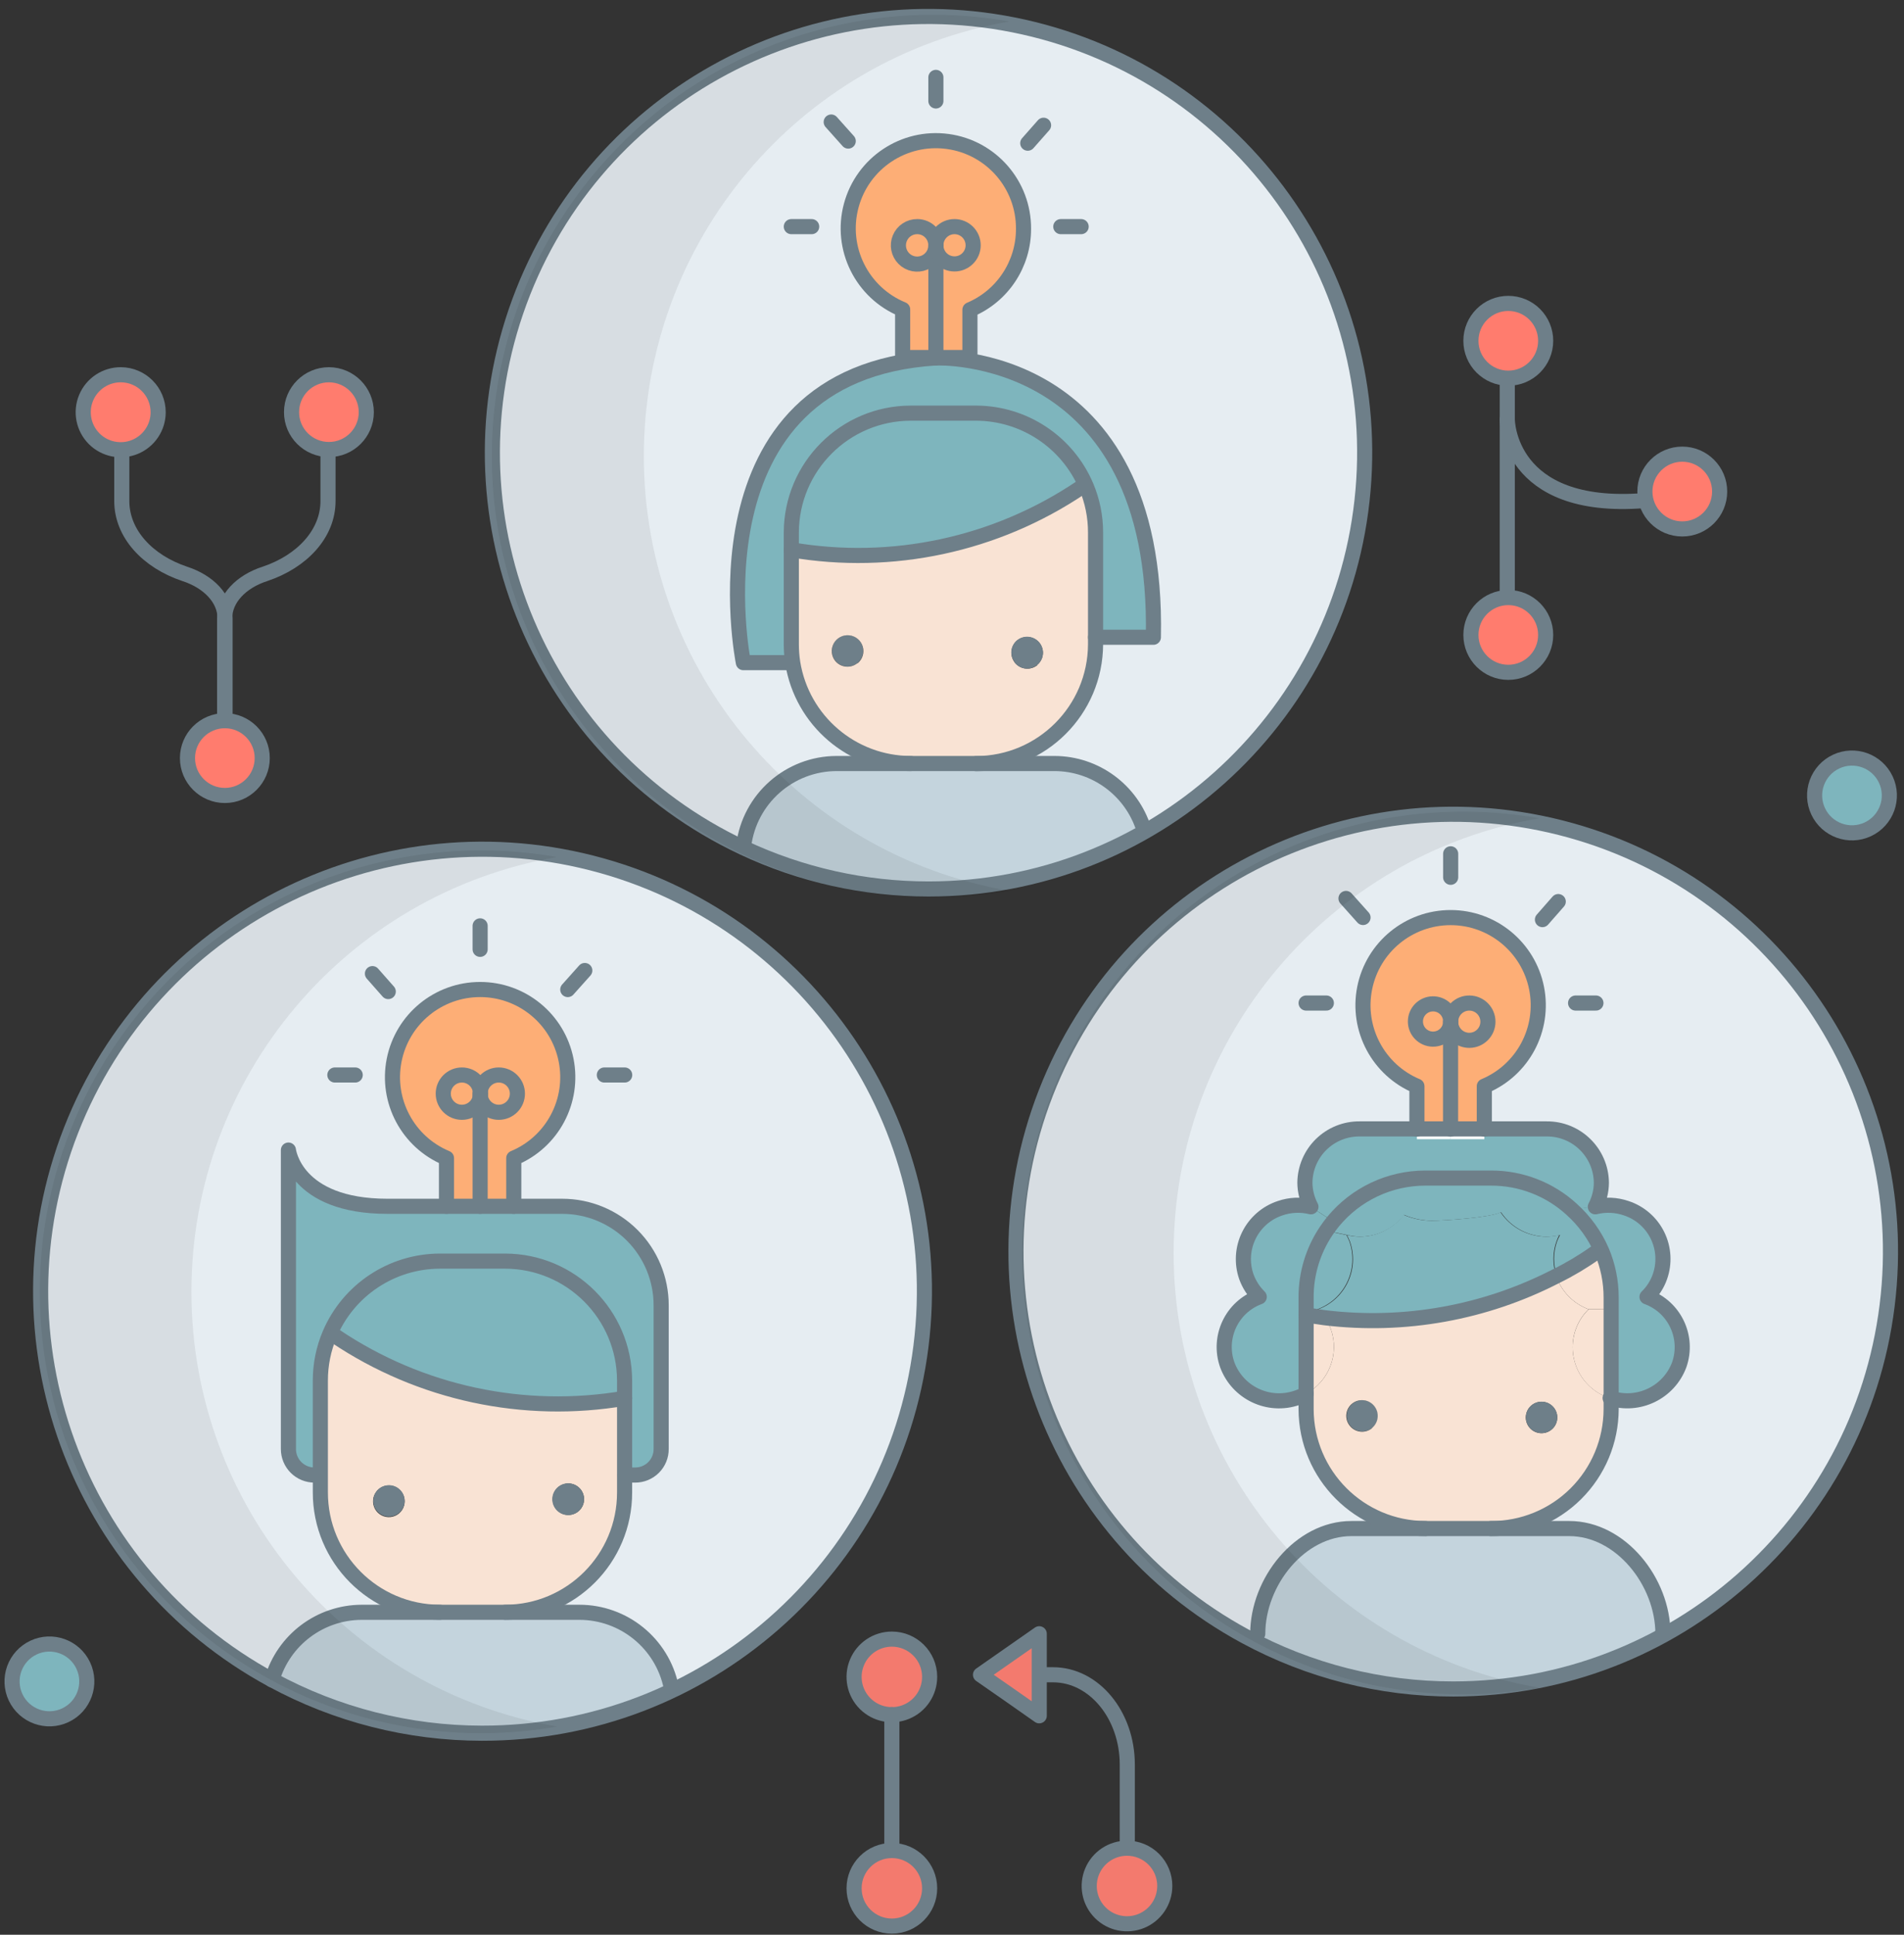 <?xml version="1.0" encoding="UTF-8"?>
<svg version="1.1" viewBox="0 0 189 192" xmlns="http://www.w3.org/2000/svg">
<rect x="0" y="0" width="189" height="192" fill="#333333" stroke="none"/>
<g fill="none" fill-rule="evenodd">
<g transform="translate(1 1)">
<path d="m155 119c-2.184-1.998-5.04-3.101-8-3.09h-6.5c-3.539 0.004-6.89 1.589-9.14 4.32l-2.22-1.45c-0.388-0.741-0.594-1.564-0.6-2.4 0.016-1.429 0.599-2.794 1.621-3.794s2.399-1.552 3.829-1.536h5.66v0.51h6.69v-0.51h6.19c2.973-0.028 5.407 2.357 5.44 5.33-0.002 0.837-0.208 1.661-0.6 2.4l-2.37 0.22z" fill="#7EB5BD" fill-rule="nonzero"/>
<path d="m43.32 113.93v4.78h-5.86c-9.21 0-9.83-5.58-9.83-5.58v29.67c-5.2e-6 0.686 0.273 1.344 0.759 1.828s1.145 0.755 1.831 0.752h0.59v1.74c0.005 6.547 5.303 11.858 11.85 11.88h-7.76c-4.124 0.013-7.747 2.74-8.9 6.7-17.792-9.651-26.651-30.239-21.426-49.795 5.225-19.555 23.171-32.982 43.406-32.473s37.484 14.819 41.72 34.612c4.236 19.793-5.646 39.91-23.9 48.656l-0.14-0.3c-0.907-4.33-4.736-7.423-9.16-7.4h-7.34c6.545-0.022 11.84-5.334 11.84-11.88v-1.74h1c0.685 0.003 1.343-0.268 1.827-0.753 0.484-0.484 0.755-1.142 0.753-1.827v-14.26c0.003-2.606-1.031-5.106-2.873-6.95-1.842-1.844-4.341-2.88-6.947-2.88h-4.76v-4.78c3.83-1.593 6.004-5.668 5.192-9.736-0.812-4.068-4.383-6.997-8.532-6.997s-7.72 2.929-8.532 6.997c-0.812 4.068 1.361 8.144 5.192 9.736z" fill="#E6EDF2" fill-rule="nonzero"/>
<path d="m81.91 64.56c-0.533-0.675-0.42-1.654 0.254-2.189 0.674-0.535 1.653-0.424 2.189 0.249s0.428 1.652-0.243 2.19c-0.324 0.26-0.739 0.38-1.152 0.333-0.413-0.047-0.79-0.257-1.048-0.583z" fill="#6E7F89" fill-rule="nonzero"/>
<path d="m112.54 81.3l0.12 0.21c-12.252 7.006-27.15 7.599-39.92 1.59l0.08-0.18c0.589-4.655 4.548-8.147 9.24-8.15h21.6c4.069 0.002 7.665 2.647 8.88 6.53z" fill="#C4D4DD" fill-rule="nonzero"/>
<path d="m141.14 98.54c1.004-5.226e-4 1.828 0.796 1.86 1.8v0.09c-0.049 1.008-0.898 1.791-1.907 1.759-1.009-0.032-1.806-0.868-1.79-1.878 0.016-1.01 0.838-1.82 1.848-1.821l-0.01 0.05z" fill="#FDAE76" fill-rule="nonzero"/>
<path d="m153.5 122.2c-0.395 1.113-0.395 2.327 0 3.44-7.065 3.641-15.059 5.08-22.95 4.13-0.197-0.306-0.428-0.588-0.69-0.84 2.706-1.012 4.103-4.006 3.14-6.73-0.088-0.219-0.188-0.432-0.3-0.64 0.415 0.104 0.842 0.158 1.27 0.16 1.711 0.002 3.325-0.798 4.36-2.16 0.887 0.383 1.844 0.58 2.81 0.58 1.21 0 5.81-0.31 6.81-0.84 1.019 1.52 2.731 2.428 4.56 2.42 0.428-0.002 0.855-0.056 1.27-0.16-0.109 0.206-0.203 0.42-0.28 0.64z" fill="#7EB5BD" fill-rule="nonzero"/>
<path d="m91.9 34.52s22.18-1 21.59 27.72h-5.74v-10.4c0.003-1.58-0.314-3.145-0.93-4.6-1.866-4.379-6.16-7.226-10.92-7.24h-6.5c-6.538 0.016-11.834 5.312-11.85 11.85v11.08c6.984e-4 0.609 0.047 1.218 0.14 1.82h-0.14-4.76s-5.79-28.68 19.11-30.23z" fill="#7EB5BD" fill-rule="nonzero"/>
<path d="m143 100.44c0.027 1.012 0.862 1.813 1.874 1.8 1.012-0.014 1.825-0.838 1.825-1.85 0-1.012-0.813-1.836-1.825-1.85-1.012-0.014-1.847 0.788-1.874 1.8-0.038-1.09-0.943-1.949-2.034-1.93-1.091 0.019-1.965 0.909-1.965 2s0.874 1.981 1.965 2 1.996-0.839 2.034-1.93v-0.04zm0-10.39c4.155-0.008 7.735 2.923 8.548 6.998 0.813 4.074-1.368 8.155-5.208 9.742v4.26h-6.69v-4.26c-3.819-1.605-5.98-5.677-5.167-9.739 0.813-4.062 4.374-6.989 8.517-7.001z" fill="#FDAE76" fill-rule="nonzero"/>
<path d="m91.9 23.34c0.004 0.754-0.448 1.436-1.144 1.726s-1.498 0.132-2.032-0.401c-0.533-0.533-0.692-1.336-0.401-2.032s0.972-1.148 1.726-1.144c0.491 0 0.961 0.195 1.308 0.542s0.542 0.818 0.542 1.308z" fill="#FDAE76" fill-rule="nonzero"/>
<path d="m155 119c1.288 1.154 2.312 2.573 3 4.16l-0.56 0.17c-1.229 0.873-2.527 1.646-3.88 2.31-0.395-1.113-0.395-2.327 0-3.44 0.084-0.221 0.184-0.435 0.3-0.64-0.415 0.104-0.842 0.158-1.27 0.16-1.84 0.018-3.566-0.891-4.59-2.42-1 0.53-5.6 0.84-6.81 0.84-0.966-8.5e-5 -1.923-0.197-2.81-0.58-1.036 1.362-2.649 2.162-4.36 2.16-0.428-0.002-0.855-0.056-1.27-0.16l-2-0.41c0.21-0.32 0.44-0.62 0.68-0.92 2.25-2.731 5.601-4.316 9.14-4.32h6.43c2.96-0.011 5.816 1.092 8 3.09z" fill="#7EB5BD" fill-rule="nonzero"/>
<path d="m143 100.39v0.1c-0.02-0.03-0.02-0.07 0-0.1z" fill="#FDAE76" fill-rule="nonzero"/>
<path d="m61 137.76c-10.001 1.706-20.276-0.496-28.7-6.15l-0.57-0.18c1.863-4.383 6.158-7.234 10.92-7.25h6.5c6.524 0.022 11.812 5.296 11.85 11.82v1.76z" fill="#7EB5BD" fill-rule="nonzero"/>
<path d="m158.84 128.93v8.81h-0.09c-1.352-0.448-2.468-1.421-3.096-2.7-0.628-1.279-0.716-2.756-0.244-4.101 0.265-0.757 0.703-1.442 1.28-2l2.15-0.01z" fill="#F9E3D4" fill-rule="nonzero"/>
<path d="m135.21 140.72c-0.492 0.396-1.174 0.456-1.728 0.153-0.554-0.303-0.87-0.91-0.801-1.538 0.069-0.628 0.509-1.152 1.115-1.328s1.259 0.03 1.653 0.523c0.532 0.673 0.425 1.648-0.24 2.19z" fill="#6E7F89" fill-rule="nonzero"/>
<path d="m131.11 130.91c0.861 2.448-0.181 5.159-2.46 6.4v-7.83c0.63 0.11 1.26 0.21 1.87 0.29 0.246 0.353 0.444 0.736 0.59 1.14z" fill="#F9E3D4" fill-rule="nonzero"/>
<rect x="139.65" y="111.05" width="3.34" height="1" fill="#fff" fill-rule="nonzero"/>
<path d="m38 105.9c-0.025-4.376 3.204-8.09 7.542-8.672s8.432 2.147 9.563 6.375c1.131 4.228-1.055 8.637-5.105 10.297v4.78h-6.68v-4.78c-3.22-1.355-5.316-4.506-5.32-8zm8.7 1.64c0-1.022-0.828-1.85-1.85-1.85s-1.85 0.828-1.85 1.85 0.828 1.85 1.85 1.85 1.85-0.828 1.85-1.85c0.006 1.02 0.836 1.844 1.857 1.84 1.02-0.004 1.845-0.833 1.843-1.853s-0.83-1.847-1.85-1.847c-0.499-0.011-0.982 0.181-1.338 0.531-0.356 0.35-0.555 0.83-0.552 1.329h0.04z" fill="#FDAE76" fill-rule="nonzero"/>
<path d="m48.51 105.68c0.753-0.004 1.435 0.447 1.726 1.141 0.291 0.695 0.134 1.496-0.397 2.03s-1.332 0.695-2.028 0.408c-0.696-0.287-1.151-0.966-1.151-1.719-0.003-0.492 0.191-0.966 0.538-1.315s0.819-0.545 1.312-0.545z" fill="#FDAE76" fill-rule="nonzero"/>
<path d="m54.45 149c0.675 0.533 1.654 0.42 2.189-0.254 0.535-0.674 0.424-1.653-0.249-2.189-0.672-0.536-1.652-0.428-2.19 0.243-0.536 0.677-0.424 1.66 0.25 2.2zm-18.07-2c-0.4 0.494-0.462 1.181-0.157 1.74 0.305 0.558 0.916 0.877 1.548 0.808s1.16-0.512 1.337-1.123c0.177-0.611-0.032-1.268-0.529-1.665-0.323-0.261-0.737-0.383-1.15-0.338-0.413 0.045-0.791 0.253-1.05 0.578zm-5.57-11c-0.002-1.58 0.314-3.145 0.93-4.6l0.57 0.18c8.424 5.654 18.699 7.856 28.7 6.15v9.36c0.008 3.151-1.236 6.176-3.458 8.409-2.222 2.234-5.241 3.493-8.392 3.501h-6.5c-6.535-0.022-11.828-5.314-11.85-11.85v-11.15z" fill="#F9E3D4" fill-rule="nonzero"/>
<path d="m36.63 149.16c-0.669-0.541-0.774-1.521-0.234-2.191s1.52-0.777 2.191-0.239c0.671 0.538 0.78 1.518 0.244 2.19-0.259 0.325-0.637 0.533-1.05 0.578-0.413 0.045-0.827-0.076-1.15-0.338z" fill="#6E7F89" fill-rule="nonzero"/>
<path d="m107.75 62.24v0.68c-0.022 6.535-5.314 11.828-11.85 11.85h-6.5c-5.826-0.014-10.784-4.248-11.71-10-0.093-0.602-0.139-1.211-0.14-1.82v-9.39c10.001 1.706 20.276-0.496 28.7-6.15l0.57-0.17c0.616 1.455 0.933 3.02 0.93 4.6v10.4zm-5.82 2.76c0.326-0.258 0.536-0.635 0.583-1.048 0.047-0.413-0.073-0.828-0.333-1.152-0.543-0.669-1.521-0.78-2.2-0.25-0.677 0.552-0.777 1.548-0.225 2.225 0.552 0.677 1.548 0.777 2.225 0.225h-0.05zm-17.82-0.16c0.499-0.395 0.71-1.051 0.535-1.662s-0.701-1.057-1.332-1.129c-0.632-0.072-1.244 0.245-1.552 0.801s-0.249 1.244 0.149 1.74c0.549 0.665 1.531 0.763 2.2 0.22v0.03z" fill="#F9E3D4" fill-rule="nonzero"/>
<path d="m144.85 98.54c1.015 3.708e-4 1.84 0.819 1.849 1.834 0.009 1.015-0.802 1.848-1.817 1.866-1.015 0.018-1.855-0.785-1.882-1.8v-0.1c0.022-1.004 0.845-1.806 1.85-1.8z" fill="#FDAE76" fill-rule="nonzero"/>
<path d="m164.06 161.13l0.07 0.13c-12.918 7.087-28.548 7.136-41.51 0.13l1.23-0.26c0-5.14 4.17-10.44 9.3-10.44h21.61c5.13 0 9.3 5.31 9.3 10.44z" fill="#C4D4DD" fill-rule="nonzero"/>
<path d="m93.75 21.49c0.754-0.004 1.436 0.448 1.726 1.144s0.132 1.498-0.401 2.032c-0.533 0.533-1.336 0.692-2.032 0.401s-1.148-0.972-1.144-1.726c0-1.022 0.828-1.85 1.85-1.85z" fill="#FDAE76" fill-rule="nonzero"/>
<path d="m158.84 127.76l1.8e-5 1.17h-2.15c-1.51-0.561-2.691-1.768-3.22-3.29 1.353-0.664 2.651-1.437 3.88-2.31l0.56-0.17c0.616 1.455 0.933 3.02 0.93 4.6z" fill="#F9E3D4" fill-rule="nonzero"/>
<path d="m129.14 118.78l2.22 1.45c-0.24 0.3-0.47 0.6-0.68 0.92-1.314 1.953-2.011 4.256-2 6.61v9.55c-0.283 0.161-0.581 0.295-0.89 0.4-2.821 0.98-5.907-0.478-6.94-3.28-0.962-2.727 0.44-5.722 3.15-6.73-0.569-0.564-1.006-1.247-1.28-2-0.469-1.346-0.378-2.823 0.252-4.101 0.63-1.278 1.746-2.25 3.098-2.699 0.99-0.335 2.057-0.376 3.07-0.12z" fill="#7EB5BD" fill-rule="nonzero"/>
<path d="m30.22 145.38c-0.686 0.003-1.345-0.268-1.831-0.752s-0.759-1.142-0.759-1.828v-29.67s0.62 5.58 9.83 5.58h17.35c2.606-1e-6 5.105 1.036 6.947 2.88 1.842 1.844 2.875 4.344 2.873 6.95v14.26c0.003 0.685-0.268 1.343-0.753 1.827-0.484 0.484-1.142 0.755-1.827 0.753h-1v-9.38c-0.022-6.535-5.314-11.828-11.85-11.85h-6.5c-4.762 0.016-9.057 2.868-10.92 7.25-0.616 1.455-0.932 3.02-0.93 4.6v9.35l-0.63 0.03z" fill="#7EB5BD" fill-rule="nonzero"/>
<path d="m56.4 146.56c0.436 0.357 0.648 0.92 0.557 1.476-0.091 0.556-0.473 1.021-1 1.22-0.527 0.199-1.121 0.101-1.557-0.256-0.674-0.552-0.772-1.546-0.22-2.22s1.546-0.772 2.22-0.22z" fill="#6E7F89" fill-rule="nonzero"/>
<path d="m65.62 166.4l0.14 0.3c-12.663 6.054-27.458 5.682-39.8-1 1.157-3.974 4.801-6.705 8.94-6.7h21.6c4.409-0.004 8.216 3.085 9.12 7.4z" fill="#C4D4DD" fill-rule="nonzero"/>
<path d="m158.84 137.74v1.1c-0.016 6.534-5.306 11.828-11.84 11.85h-6.5c-6.538-0.016-11.834-5.312-11.85-11.85v-1.53c2.279-1.241 3.321-3.952 2.46-6.4-0.146-0.404-0.344-0.787-0.59-1.14 7.891 0.95 15.885-0.489 22.95-4.13 0.529 1.522 1.71 2.729 3.22 3.29-0.577 0.558-1.015 1.243-1.28 2-0.472 1.344-0.384 2.822 0.244 4.101 0.628 1.279 1.744 2.252 3.096 2.7l0.09 0.01zm-5.84 3.14c0.669-0.541 0.774-1.521 0.234-2.191s-1.52-0.777-2.191-0.239c-0.671 0.538-0.78 1.518-0.244 2.19 0.259 0.325 0.637 0.533 1.05 0.578 0.413 0.045 0.827-0.076 1.15-0.338zm-17.82-0.16c0.669-0.541 0.774-1.521 0.234-2.191s-1.52-0.777-2.191-0.239c-0.671 0.538-0.78 1.518-0.244 2.19 0.26 0.334 0.644 0.548 1.064 0.593 0.42 0.045 0.841-0.082 1.166-0.353h-0.03z" fill="#F9E3D4" fill-rule="nonzero"/>
<path d="m134.3 98.75c0.014 3.499 2.122 6.65 5.35 8v4.26h-5.65c-1.429-0.016-2.807 0.537-3.829 1.536s-1.605 2.364-1.621 3.794c0.006 0.836 0.212 1.659 0.6 2.4-1.012-0.248-2.075-0.199-3.06 0.14-1.353 0.448-2.469 1.421-3.098 2.699-0.63 1.278-0.72 2.756-0.252 4.101 0.274 0.753 0.711 1.436 1.28 2-2.726 0.992-4.148 3.992-3.19 6.73 1.033 2.801 4.119 4.26 6.94 3.28 0.309-0.105 0.607-0.239 0.89-0.4v1.53c0.016 6.538 5.312 11.834 11.85 11.85h-7.35c-5.13 0-9.3 5.3-9.3 10.44l-1.23 0.26c-17.385-9.43-26.165-29.445-21.331-48.623 4.834-19.178 22.054-32.639 41.832-32.7 19.778-0.062 37.081 13.291 42.036 32.438 4.955 19.147-3.701 39.217-21.026 48.756l-0.07-0.13c0-5.14-4.17-10.44-9.3-10.44h-7.77c6.538-0.016 11.834-5.312 11.85-11.85v-1.1c2.804 0.915 5.831-0.546 6.86-3.31 0.957-2.741-0.47-5.742-3.2-6.73 0.576-0.558 1.014-1.243 1.28-2 0.475-1.344 0.388-2.823-0.24-4.102s-1.746-2.252-3.1-2.698c-0.989-0.339-2.054-0.388-3.07-0.14 0.392-0.739 0.598-1.563 0.6-2.4-0.033-2.973-2.467-5.358-5.44-5.33h-6.19v-4.26c4.049-1.66 6.235-6.069 5.105-10.297-1.131-4.228-5.225-6.958-9.563-6.375s-7.567 4.296-7.542 8.672h-0.05z" fill="#E6EDF2" fill-rule="nonzero"/>
<path d="m46.66 107.54c-0.006 1.02-0.836 1.844-1.857 1.84-1.02-0.004-1.845-0.833-1.843-1.853s0.83-1.847 1.85-1.847c0.492-7e-6 0.964 0.196 1.312 0.545s0.541 0.822 0.538 1.315z" fill="#FDAE76" fill-rule="nonzero"/>
<path d="m106.82 47.24l-0.57 0.17c-8.424 5.654-18.699 7.856-28.7 6.15v-1.72c0.022-6.534 5.316-11.824 11.85-11.84h6.5c4.76 0.014 9.054 2.861 10.92 7.24z" fill="#7EB5BD" fill-rule="nonzero"/>
<path d="m113.49 62.24c0.59-28.69-21.59-27.72-21.59-27.72-24.89 1.55-19.11 30.24-19.11 30.24h4.76 0.14c0.926 5.752 5.884 9.986 11.71 10h-7.34c-4.692 0.003-8.651 3.495-9.24 8.15l-0.08 0.18c-18.049-8.493-27.959-28.22-23.996-47.771 3.963-19.55 20.772-33.861 40.704-34.655 19.932-0.794 37.826 12.135 43.332 31.308 5.505 19.173-2.803 39.626-20.12 49.528l-0.12-0.21c-1.215-3.883-4.811-6.528-8.88-6.53h-7.76c6.535-0.022 11.828-5.314 11.85-11.85v-0.68l5.74 0.01zm-18.25-27.73v-4.77c3.83-1.593 6.004-5.668 5.192-9.736-0.812-4.068-4.383-6.997-8.532-6.997s-7.72 2.929-8.532 6.997c-0.812 4.068 1.361 8.144 5.192 9.736v4.77h6.68z" fill="#E6EDF2" fill-rule="nonzero"/>
<path d="m99.73 64.72c-0.26-0.324-0.38-0.739-0.333-1.152 0.047-0.413 0.257-0.79 0.583-1.048 0.679-0.53 1.657-0.419 2.2 0.25 0.357 0.438 0.454 1.033 0.254 1.561-0.2 0.528-0.667 0.909-1.225 1-0.558 0.091-1.121-0.123-1.478-0.561v-0.05z" fill="#6E7F89" fill-rule="nonzero"/>
<path d="m91.9 34.51h-3.34v-4.77c-3.83-1.593-6.004-5.668-5.192-9.736 0.812-4.068 4.383-6.997 8.532-6.997s7.72 2.929 8.532 6.997c0.812 4.068-1.361 8.144-5.192 9.736v4.77h-3.34zm-1.85-9.31c0.492 7.2e-6 0.964-0.196 1.312-0.545s0.541-0.822 0.538-1.315c0 1.022 0.828 1.85 1.85 1.85s1.85-0.828 1.85-1.85-0.828-1.85-1.85-1.85-1.85 0.828-1.85 1.85c-1.09e-5 -0.753-0.454-1.432-1.151-1.719-0.696-0.287-1.497-0.126-2.028 0.408s-0.688 1.336-0.397 2.03c0.291 0.695 0.972 1.145 1.726 1.141z" fill="#FDAE76" fill-rule="nonzero"/>
<path d="m153 140.88c-0.436 0.348-1.024 0.438-1.544 0.234-0.52-0.203-0.891-0.668-0.975-1.22-0.084-0.552 0.133-1.106 0.569-1.454 0.674-0.538 1.657-0.429 2.195 0.245 0.538 0.674 0.429 1.657-0.245 2.195z" fill="#6E7F89" fill-rule="nonzero"/>
<path d="m128.65 127.76c-0.011-2.354 0.686-4.657 2-6.61l2 0.41c0.112 0.208 0.212 0.421 0.3 0.64 0.958 2.738-0.464 5.738-3.19 6.73 0.262 0.252 0.493 0.534 0.69 0.84-0.61-0.08-1.24-0.18-1.87-0.29l0.07-1.72z" fill="#7EB5BD" fill-rule="nonzero"/>
<path d="m143 100.44v-0.09c-0.016 0.028-0.016 0.062 0 0.09z" fill="#FDAE76" fill-rule="nonzero"/>
<rect x="142.99" y="111.05" width="3.35" height="1" fill="#fff" fill-rule="nonzero"/>
<path d="m162.5 127.7c2.73 0.988 4.157 3.989 3.2 6.73-1.029 2.764-4.056 4.225-6.86 3.31v-10c0.003-1.58-0.314-3.145-0.93-4.6-0.689-1.587-1.712-3.006-3-4.16l2.42-0.22c1.016-0.248 2.081-0.199 3.07 0.14 1.354 0.446 2.471 1.418 3.1 2.698s0.715 2.758 0.24 4.102c-0.254 0.753-0.678 1.438-1.24 2z" fill="#7EB5BD" fill-rule="nonzero"/>
<path d="m122.62 161.39c-19.262-10.411-27.752-33.539-19.802-53.939 7.951-20.401 29.852-31.684 51.079-26.316 21.227 5.368 35.131 25.707 32.427 47.435-2.704 21.728-21.169 38.038-43.064 38.04-7.207 0.006-14.302-1.789-20.64-5.22v0z" stroke="#6E7F89" stroke-linecap="round" stroke-linejoin="round" stroke-width="1.5"/>
<path d="m146.34 111.05v-4.26c3.829-1.595 5.999-5.67 5.186-9.737s-4.384-6.994-8.531-6.994-7.718 2.928-8.531 6.994 1.358 8.142 5.186 9.737v4.26" stroke="#6E7F89" stroke-linecap="round" stroke-linejoin="round" stroke-width="1.5"/>
<polyline points="142.99 111.05 142.99 100.48 142.99 100.39" stroke="#6E7F89" stroke-linecap="round" stroke-linejoin="round" stroke-width="1.5"/>
<path d="m143 100.34v0.1 0c-0.038 0.952-0.831 1.699-1.784 1.68-0.953-0.019-1.715-0.797-1.715-1.75 0-0.953 0.762-1.731 1.715-1.75 0.953-0.019 1.746 0.728 1.784 1.68v0.04z" stroke="#6E7F89" stroke-linecap="round" stroke-linejoin="round" stroke-width="1.5"/>
<path d="m143 100.34c0.027-1.012 0.862-1.813 1.874-1.8 1.012 0.014 1.825 0.838 1.825 1.85 0 1.012-0.813 1.836-1.825 1.85-1.012 0.014-1.847-0.788-1.874-1.8-0.013-0.032-0.013-0.068 0-0.1v0z" stroke="#6E7F89" stroke-linecap="round" stroke-linejoin="round" stroke-width="1.5"/>
<path d="m130.66 98.54h-2.01" stroke="#6E7F89" stroke-linecap="round" stroke-linejoin="round" stroke-width="1.5"/>
<path d="m157.42 98.54h-2.02" stroke="#6E7F89" stroke-linecap="round" stroke-linejoin="round" stroke-width="1.5"/>
<path d="m143 86.06v-2.33" stroke="#6E7F89" stroke-linecap="round" stroke-linejoin="round" stroke-width="1.5"/>
<path d="m132.61 88.16l1.69 1.89" stroke="#6E7F89" stroke-linecap="round" stroke-linejoin="round" stroke-width="1.5"/>
<path d="m152.11 90.26l1.57-1.79" stroke="#6E7F89" stroke-linecap="round" stroke-linejoin="round" stroke-width="1.5"/>
<path d="m128.65 137.31c-0.283 0.161-0.581 0.295-0.89 0.4-2.821 0.98-5.907-0.478-6.94-3.28-0.959-2.736 0.458-5.734 3.18-6.73-0.569-0.564-1.006-1.247-1.28-2-0.469-1.346-0.378-2.823 0.252-4.101 0.63-1.278 1.746-2.25 3.098-2.699 0.985-0.339 2.048-0.388 3.06-0.14-0.388-0.741-0.594-1.564-0.6-2.4 0.016-1.429 0.599-2.794 1.621-3.794s2.399-1.552 3.829-1.536h18.54c2.973-0.028 5.407 2.357 5.44 5.33-0.002 0.837-0.208 1.661-0.6 2.4 1.016-0.248 2.081-0.199 3.07 0.14 1.354 0.446 2.471 1.418 3.1 2.698s0.715 2.758 0.24 4.102c-0.266 0.757-0.704 1.442-1.28 2 2.73 0.988 4.157 3.989 3.2 6.73-1.029 2.764-4.056 4.225-6.86 3.31" stroke="#6E7F89" stroke-linecap="round" stroke-linejoin="round" stroke-width="1.5"/>
<path d="m147 150.69h7.77c5.13 0 9.3 5.3 9.3 10.44" stroke="#6E7F89" stroke-linecap="round" stroke-linejoin="round" stroke-width="1.5"/>
<path d="m123.85 161.13c0-5.14 4.17-10.44 9.3-10.44h7.35" stroke="#6E7F89" stroke-linecap="round" stroke-linejoin="round" stroke-width="1.5"/>
<path d="m147 150.69h-6.5c-6.538-0.016-11.834-5.312-11.85-11.85v-11.08c-0.011-2.354 0.686-4.657 2-6.61 0.21-0.32 0.44-0.62 0.68-0.92 2.25-2.731 5.601-4.316 9.14-4.32h6.53c2.96-0.011 5.816 1.092 8 3.09 1.288 1.154 2.312 2.573 3 4.16 0.616 1.455 0.933 3.02 0.93 4.6v11.08c-0.008 3.154-1.27 6.176-3.508 8.399s-5.268 3.465-8.422 3.451v0z" stroke="#6E7F89" stroke-linecap="round" stroke-linejoin="round" stroke-width="1.5"/>
<path d="m157.35 123.33c-1.229 0.873-2.527 1.646-3.88 2.31-7.065 3.641-15.059 5.08-22.95 4.13-0.61-0.08-1.24-0.18-1.87-0.29" stroke="#6E7F89" stroke-linecap="round" stroke-linejoin="round" stroke-width="1.5"/>
<path d="m72.74 83.1c-19.969-9.397-29.672-32.311-22.525-53.19 7.148-20.88 28.858-33.04 50.396-28.228 21.538 4.812 36.008 25.056 33.59 46.993s-20.952 38.542-43.021 38.546c-6.375 0.002-12.672-1.405-18.44-4.12z" stroke="#6E7F89" stroke-linecap="round" stroke-linejoin="round" stroke-width="1.5"/>
<path d="m89.4 74.77c-5.826-0.014-10.784-4.248-11.71-10-0.093-0.602-0.139-1.211-0.14-1.82v-11.11c0.022-6.534 5.316-11.824 11.85-11.84h6.5c4.762 0.016 9.057 2.868 10.92 7.25 0.616 1.455 0.933 3.02 0.93 4.6v11.08c-0.022 6.535-5.314 11.828-11.85 11.85" stroke="#6E7F89" stroke-linecap="round" stroke-linejoin="round" stroke-width="1.5"/>
<path d="m77.55 64.76h-4.76s-5.79-28.69 19.11-30.24c0 0 22.18-1 21.59 27.72h-5.74" stroke="#6E7F89" stroke-linecap="round" stroke-linejoin="round" stroke-width="1.5"/>
<path d="m106.25 47.41c-8.424 5.654-18.699 7.856-28.7 6.15" stroke="#6E7F89" stroke-linecap="round" stroke-linejoin="round" stroke-width="1.5"/>
<path d="m72.82 82.92c0.589-4.655 4.548-8.147 9.24-8.15h21.6c4.069 0.002 7.665 2.647 8.88 6.53" stroke="#6E7F89" stroke-linecap="round" stroke-linejoin="round" stroke-width="1.5"/>
<path d="m100.6 21.71c0.025-4.376-3.204-8.09-7.542-8.672s-8.432 2.147-9.563 6.375c-1.131 4.228 1.055 8.637 5.105 10.297v4.77h6.68v-4.74c3.23-1.359 5.328-4.526 5.32-8.03v0z" stroke="#6E7F89" stroke-linecap="round" stroke-linejoin="round" stroke-width="1.5"/>
<polyline points="91.9 34.52 91.9 34.51 91.9 23.34" stroke="#6E7F89" stroke-linecap="round" stroke-linejoin="round" stroke-width="1.5"/>
<path d="m91.9 23.34c0.004 0.754-0.448 1.436-1.144 1.726s-1.498 0.132-2.032-0.401c-0.533-0.533-0.692-1.336-0.401-2.032s0.972-1.148 1.726-1.144c0.491 0 0.961 0.195 1.308 0.542s0.542 0.818 0.542 1.308z" stroke="#6E7F89" stroke-linecap="round" stroke-linejoin="round" stroke-width="1.5"/>
<path d="m95.6 23.34c0 1.022-0.828 1.85-1.85 1.85s-1.85-0.828-1.85-1.85 0.828-1.85 1.85-1.85c0.491 0 0.961 0.195 1.308 0.542s0.542 0.818 0.542 1.308v0z" stroke="#6E7F89" stroke-linecap="round" stroke-linejoin="round" stroke-width="1.5"/>
<path d="m79.57 21.49h-2.02" stroke="#6E7F89" stroke-linecap="round" stroke-linejoin="round" stroke-width="1.5"/>
<path d="m106.32 21.49h-2.02" stroke="#6E7F89" stroke-linecap="round" stroke-linejoin="round" stroke-width="1.5"/>
<path d="m91.9 9.02v-2.34" stroke="#6E7F89" stroke-linecap="round" stroke-linejoin="round" stroke-width="1.5"/>
<path d="M81.51,11.11 L83.2,13" stroke="#6E7F89" stroke-linecap="round" stroke-linejoin="round" stroke-width="1.5"/>
<path d="m101.02 13.21l1.57-1.78" stroke="#6E7F89" stroke-linecap="round" stroke-linejoin="round" stroke-width="1.5"/>
<path d="m26 165.7c-19.455-10.545-28.007-33.932-19.945-54.54 8.063-20.608 30.214-31.982 51.66-26.526 21.446 5.457 35.468 26.035 32.701 47.99s-21.457 38.411-43.586 38.375c-7.276-0.008-14.435-1.83-20.83-5.3z" stroke="#6E7F89" stroke-linecap="round" stroke-linejoin="round" stroke-width="1.5"/>
<path d="m58.99 105.68h2.02" stroke="#6E7F89" stroke-linecap="round" stroke-linejoin="round" stroke-width="1.5"/>
<path d="m32.24 105.68h2.02" stroke="#6E7F89" stroke-linecap="round" stroke-linejoin="round" stroke-width="1.5"/>
<path d="m46.66 93.21v-2.33" stroke="#6E7F89" stroke-linecap="round" stroke-linejoin="round" stroke-width="1.5"/>
<path d="m49.16 159c6.545-0.022 11.84-5.334 11.84-11.88v-11.12c-0.022-6.535-5.314-11.828-11.85-11.85h-6.5c-4.762 0.016-9.057 2.868-10.92 7.25-0.616 1.455-0.932 3.02-0.93 4.6v11.09c-0.011 6.563 5.297 11.893 11.86 11.91" stroke="#6E7F89" stroke-linecap="round" stroke-linejoin="round" stroke-width="1.5"/>
<path d="m32.31 131.61c8.424 5.654 18.699 7.856 28.7 6.15" stroke="#6E7F89" stroke-linecap="round" stroke-linejoin="round" stroke-width="1.5"/>
<path d="m65.62 166.4c-0.904-4.315-4.711-7.404-9.12-7.4h-21.6c-4.124 0.013-7.747 2.74-8.9 6.7" stroke="#6E7F89" stroke-linecap="round" stroke-linejoin="round" stroke-width="1.5"/>
<path d="m43.32 118.71v-4.78c-3.83-1.593-6.004-5.668-5.192-9.736 0.812-4.068 4.383-6.997 8.532-6.997s7.72 2.929 8.532 6.997c0.812 4.068-1.361 8.144-5.192 9.736v4.78" stroke="#6E7F89" stroke-linecap="round" stroke-linejoin="round" stroke-width="1.5"/>
<path d="m46.66 118.71v-11.17" stroke="#6E7F89" stroke-linecap="round" stroke-linejoin="round" stroke-width="1.5"/>
<path d="m46.66 107.54c0.006 1.02 0.836 1.844 1.857 1.84 1.02-0.004 1.845-0.833 1.843-1.853s-0.83-1.847-1.85-1.847c-0.492-7e-6 -0.964 0.196-1.312 0.545s-0.541 0.822-0.538 1.315v0z" stroke="#6E7F89" stroke-linecap="round" stroke-linejoin="round" stroke-width="1.5"/>
<path d="m43 107.54c0.006 1.02 0.836 1.844 1.857 1.84 1.02-0.004 1.845-0.833 1.843-1.853s-0.83-1.847-1.85-1.847c-0.492-7e-6 -0.964 0.196-1.312 0.545s-0.541 0.822-0.538 1.315v0z" stroke="#6E7F89" stroke-linecap="round" stroke-linejoin="round" stroke-width="1.5"/>
<path d="m57.05 95.31l-1.69 1.89" stroke="#6E7F89" stroke-linecap="round" stroke-linejoin="round" stroke-width="1.5"/>
<path d="m37.54 97.4l-1.57-1.78" stroke="#6E7F89" stroke-linecap="round" stroke-linejoin="round" stroke-width="1.5"/>
<path d="m30.22 145.38c-0.686 0.003-1.345-0.268-1.831-0.752s-0.759-1.142-0.759-1.828v-29.67s0.62 5.58 9.83 5.58h17.35c2.606-1e-6 5.105 1.036 6.947 2.88 1.842 1.844 2.875 4.344 2.873 6.95v14.26c0.003 0.685-0.268 1.343-0.753 1.827-0.484 0.484-1.142 0.755-1.827 0.753h-1" stroke="#6E7F89" stroke-linecap="round" stroke-linejoin="round" stroke-width="1.5"/>
<path d="m18 127.19c0.006-21.291 15.323-39.494 36.3-43.14-17.208-3.01-34.559 4.494-44.152 19.093-9.593 14.6-9.593 33.504 0 48.103 9.593 14.6 26.944 22.103 44.152 19.093-20.979-3.65-36.294-21.856-36.3-43.15z" fill="#000" fill-rule="nonzero" opacity=".07" style="mix-blend-mode:multiply"/>
<path d="m62.91 44.27c0.001-21.29 15.315-39.494 36.29-43.14-17.213-3.022-34.575 4.477-44.175 19.08-9.6 14.603-9.6 33.516 0 48.12s26.962 22.103 44.175 19.08c-20.975-3.646-36.289-21.85-36.29-43.14z" fill="#000" fill-rule="nonzero" opacity=".07" style="mix-blend-mode:multiply"/>
<path d="m115.5 123.34c0.006-21.291 15.323-39.494 36.3-43.14-17.208-3.01-34.559 4.494-44.152 19.093-9.593 14.6-9.593 33.504 0 48.103 9.593 14.6 26.944 22.103 44.152 19.093-20.981-3.646-36.298-21.855-36.3-43.15z" fill="#000" fill-rule="nonzero" opacity=".07" style="mix-blend-mode:multiply"/>
<path d="m148.62 36.69v21.55" stroke="#6E7F89" stroke-linecap="round" stroke-linejoin="round" stroke-width="1.5"/>
<path d="m148.62 40.62s0 9.13 13.57 8.06" stroke="#6E7F89" stroke-linecap="round" stroke-linejoin="round" stroke-width="1.5"/>
<path d="m148.72 29.11c2.054 0 3.72 1.665 3.72 3.72s-1.665 3.72-3.72 3.72-3.72-1.665-3.72-3.72 1.665-3.72 3.72-3.72z" fill="#FF7C6E" fill-rule="nonzero"/>
<path d="m152.43 32.83c-0.006 2.048-1.669 3.704-3.717 3.7-2.048-0.004-3.705-1.666-3.703-3.713 0.002-2.048 1.662-3.707 3.71-3.707 0.986-3.6e-6 1.931 0.392 2.627 1.09s1.086 1.644 1.083 2.63v0z" stroke="#6E7F89" stroke-linecap="round" stroke-linejoin="round" stroke-width="1.5"/>
<circle cx="165.99" cy="47.78" r="3.71" fill="#FF7C6E" fill-rule="nonzero"/>
<circle cx="165.99" cy="47.78" r="3.71" stroke="#6E7F89" stroke-linecap="round" stroke-linejoin="round" stroke-width="1.5"/>
<path d="m186.2 76.37c0.865 1.856 0.064 4.062-1.791 4.929-1.855 0.867-4.062 0.068-4.931-1.787-0.869-1.854-0.071-4.061 1.782-4.932 0.892-0.422 1.915-0.47 2.843-0.134 0.928 0.336 1.683 1.029 2.097 1.924z" fill="#7EB5BD" fill-rule="nonzero"/>
<path d="m181.26 74.58c1.854-0.87 4.063-0.073 4.934 1.781 0.871 1.854 0.075 4.063-1.778 4.935-1.853 0.872-4.063 0.077-4.936-1.776-0.42-0.891-0.468-1.912-0.134-2.839s1.023-1.683 1.914-2.101v0z" stroke="#6E7F89" stroke-linecap="round" stroke-linejoin="round" stroke-width="1.5"/>
<path d="m7.27 164.29c0.865 1.856 0.064 4.062-1.791 4.929s-4.062 0.068-4.931-1.787c-0.869-1.854-0.071-4.061 1.782-4.932 0.892-0.422 1.915-0.47 2.843-0.134 0.928 0.336 1.683 1.029 2.097 1.924z" fill="#7EB5BD" fill-rule="nonzero"/>
<path d="m2.33 162.5c1.854-0.87 4.063-0.073 4.934 1.781s0.075 4.063-1.778 4.935-4.063 0.077-4.936-1.776c-0.42-0.891-0.468-1.912-0.134-2.839 0.334-0.927 1.023-1.683 1.914-2.101v0z" stroke="#6E7F89" stroke-linecap="round" stroke-linejoin="round" stroke-width="1.5"/>
<circle cx="148.72" cy="62.01" r="3.71" fill="#FF7C6E" fill-rule="nonzero"/>
<circle cx="148.72" cy="62.01" r="3.71" stroke="#6E7F89" stroke-linecap="round" stroke-linejoin="round" stroke-width="1.5"/>
<path d="m31.56 43.84v4.88c0 3.25-2.58 6-6.26 7.23-2.36 0.76-4 2.45-4 4.41v9.87" stroke="#6E7F89" stroke-linecap="round" stroke-linejoin="round" stroke-width="1.5"/>
<path d="m11.09 43.84v4.88c0 3.25 2.57 6 6.25 7.23 2.35 0.76 4 2.45 4 4.41v9.87" stroke="#6E7F89" stroke-linecap="round" stroke-linejoin="round" stroke-width="1.5"/>
<path d="m31.65 36.19c1.506-0.004 2.865 0.9 3.444 2.289 0.579 1.39 0.263 2.991-0.8 4.057-1.063 1.066-2.664 1.386-4.055 0.811s-2.299-1.932-2.299-3.438c-7.4e-6 -2.051 1.659-3.715 3.71-3.72z" fill="#FF7C6E" fill-rule="nonzero"/>
<path d="m35.36 39.91c-0.006 2.048-1.669 3.704-3.717 3.7s-3.705-1.666-3.703-3.713c0.002-2.048 1.662-3.707 3.71-3.707 2.051 0.006 3.71 1.669 3.71 3.72z" stroke="#6E7F89" stroke-linecap="round" stroke-linejoin="round" stroke-width="1.5"/>
<circle cx="21.32" cy="74.23" r="3.71" fill="#FF7C6E" fill-rule="nonzero"/>
<circle cx="21.32" cy="74.23" r="3.71" stroke="#6E7F89" stroke-linecap="round" stroke-linejoin="round" stroke-width="1.5"/>
<path d="m11 36.19c1.506-0.004 2.865 0.9 3.444 2.289 0.579 1.39 0.263 2.991-0.8 4.057-1.063 1.066-2.664 1.386-4.055 0.811-1.391-0.575-2.299-1.932-2.299-3.438 0.005-2.048 1.662-3.709 3.71-3.72z" fill="#FF7C6E" fill-rule="nonzero"/>
<path d="m14.7 39.91c-2.18e-5 1.506-0.909 2.864-2.301 3.439s-2.994 0.253-4.056-0.815c-1.062-1.068-1.376-2.671-0.794-4.061 0.582-1.389 1.945-2.291 3.451-2.283 2.047 0.011 3.7 1.673 3.7 3.72z" stroke="#6E7F89" stroke-linecap="round" stroke-linejoin="round" stroke-width="1.5"/>
<g transform="translate(83 161)">
<path d="m17 4.2h3.53c4.07 0 7.37 4 7.37 8.91v12" stroke="#6E7F89" stroke-linecap="round" stroke-linejoin="round" stroke-width="1.5"/>
<path d="m4.53 0.66c1.518-0.004 2.89 0.908 3.473 2.31s0.263 3.018-0.811 4.091-2.689 1.394-4.091 0.811-2.314-1.954-2.31-3.473c0-2.066 1.675-3.74 3.74-3.74z" fill="#F37A6E" fill-rule="nonzero"/>
<path d="m8.28 4.4c0.004 1.518-0.907 2.888-2.308 3.472-1.401 0.584-3.015 0.265-4.09-0.806-1.075-1.072-1.397-2.685-0.817-4.088 0.58-1.403 1.948-2.317 3.466-2.317 2.067-7.35e-6 3.744 1.673 3.75 3.74z" stroke="#6E7F89" stroke-linecap="round" stroke-linejoin="round" stroke-width="1.5"/>
<path d="m4.53 21.64c1.518-0.004 2.888 0.907 3.472 2.308 0.584 1.401 0.265 3.015-0.806 4.09-1.072 1.075-2.685 1.397-4.088 0.817-1.403-0.58-2.317-1.948-2.317-3.466-7.35e-6 -2.067 1.673-3.744 3.74-3.75z" fill="#F37A6E" fill-rule="nonzero"/>
<path d="m8.28 25.39c0 2.071-1.679 3.75-3.75 3.75s-3.75-1.679-3.75-3.75 1.679-3.75 3.75-3.75 3.75 1.679 3.75 3.75z" stroke="#6E7F89" stroke-linecap="round" stroke-linejoin="round" stroke-width="1.5"/>
<path d="m4.53 8.15v13.49" stroke="#6E7F89" stroke-linecap="round" stroke-linejoin="round" stroke-width="1.5"/>
<path d="m27.88 21.41c2.071 0 3.75 1.679 3.75 3.75s-1.679 3.75-3.75 3.75-3.75-1.679-3.75-3.75 1.679-3.75 3.75-3.75z" fill="#F37A6E" fill-rule="nonzero"/>
<path d="m31.62 25.16c-5.4e-6 1.518-0.915 2.886-2.317 3.466-1.403 0.58-3.016 0.257-4.088-0.817-1.072-1.075-1.39-2.689-0.806-4.09 0.584-1.401 1.954-2.312 3.472-2.308 0.994-3.6e-6 1.946 0.395 2.648 1.099s1.095 1.657 1.092 2.651v0z" stroke="#6E7F89" stroke-linecap="round" stroke-linejoin="round" stroke-width="1.5"/>
<polygon points="19.16 4.2 19.16 8.27 16.25 6.23 13.33 4.2 16.25 2.16 19.16 0.13" fill="#F37A6E" fill-rule="nonzero"/>
<polygon points="19.16 4.2 19.16 0.13 16.25 2.16 13.33 4.2 16.25 6.23 19.16 8.27" stroke="#6E7F89" stroke-linecap="round" stroke-linejoin="round" stroke-width="1.5"/>
</g>
</g>
</g>
</svg>
